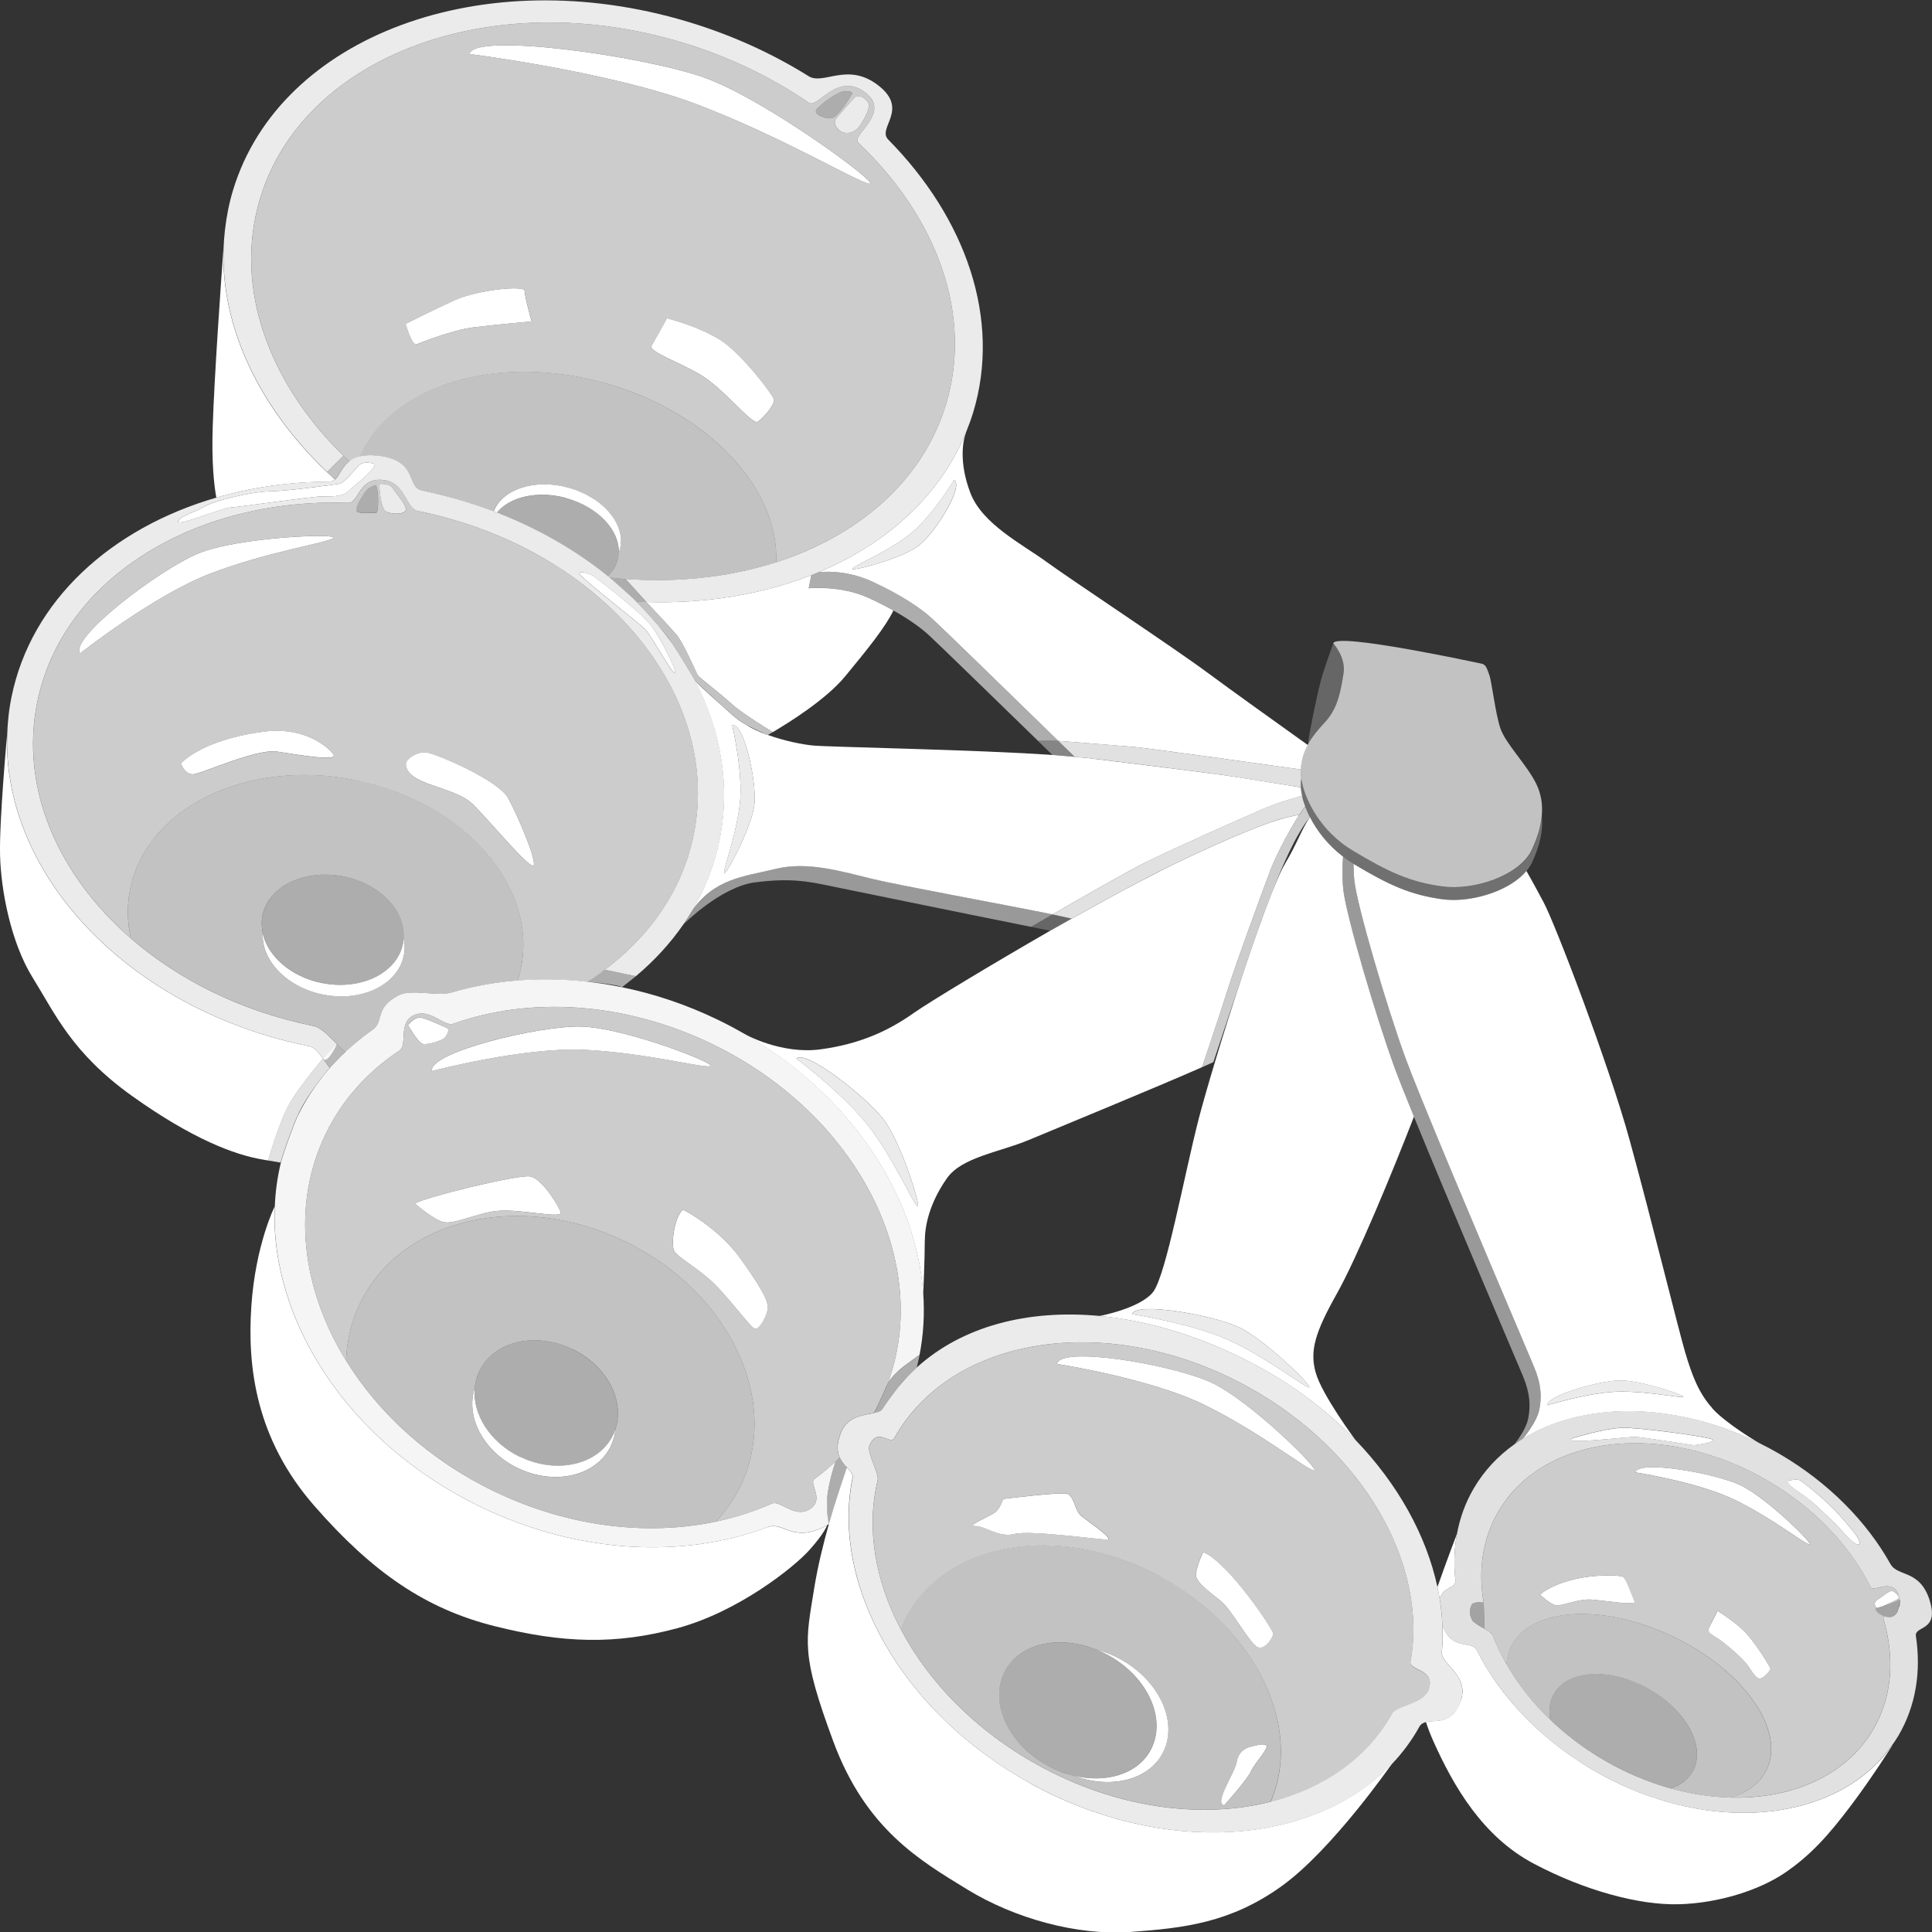 <svg viewBox="0 0 300 300" xmlns="http://www.w3.org/2000/svg"><rect x="0" y="0" width="300" height="300" fill="#333333" stroke="none"/><g fill="#fff"><path d="m 52.01 74.45 l -1.25 -1.16 c -10.43 -9.93 -16.43 -22.36 -16.07 -34.63 -.44 6.12 -1.41 19.88 -1.66 27.58 -.18 5.49 .19 8.98 .56 11.03 5.47 -1.59 11.38 -2.45 17.53 -2.48 .37 0 .65 -.13 .88 -.34 z"/><path d="m 105.09 98.61 c 1.07 1.26 3.09 6 3.29 6.29 s 3.8 3.08 5.36 4.51 c 1.56 1.42 6.25 4.27 6.26 4.27 2.52 -1.48 8.27 -5.07 11.22 -8.64 3.5 -4.24 6.26 -7.66 7.51 -10.24 -1.15 -.65 -2.42 -1.3 -3.84 -1.95 -4.36 -2.01 -9.32 -1.5 -9.32 -1.5 l .41 -2.03 .06 -.04 c -7.63 3.01 -16.41 4.49 -25.68 4.2 l .01 .01 s 3.66 3.86 4.72 5.12 z"/><path d="m 125.56 91.34 s 4.96 -.5 9.32 1.5 c 1.42 .65 2.69 1.31 3.84 1.95 2.38 1.34 4.22 2.65 5.5 3.82 1.31 1.2 10.15 9.8 17.61 17.06 l -.65 -.63 s .98 -.07 2.66 -.02 c .18 0 .34 .01 .48 .02 -7.78 -7.57 -18.15 -17.66 -19.57 -18.97 -1.9 -1.74 -4.98 -3.77 -9.34 -5.77 -4.36 -2.01 -8.32 -1.44 -8.32 -1.44 -.34 .14 -.7 .28 -1.05 .42 l -.06 .04 -.41 2.03 z" opacity=".6"/><path d="m 127.09 88.86 s 3.96 -.57 8.32 1.44 7.44 4.03 9.34 5.77 c 1.43 1.31 11.79 11.39 19.57 18.97 .92 .05 9.64 .77 11.95 .96 2.1 .18 22.13 2.98 25.73 3.49 .07 -1.48 .47 -2.7 1.08 -3.8 -4.95 -3.54 -12.11 -8.66 -15.42 -11.12 -5.32 -3.96 -21.23 -14.46 -25.08 -17.27 s -10.07 -5.92 -11.91 -10.78 -1.11 -8.23 -.68 -9.31 c .02 -.05 .02 -.08 .02 -.1 -4 9.81 -12.26 17.3 -22.91 21.75 z m 15.66 -4.2 c -2.55 2.06 -10.86 4.21 -10.39 3.63 s 4.77 -2.25 8.5 -5 7.3 -8.79 7.3 -8.79 c 1.55 1.04 -2.86 8.11 -5.41 10.16 z"/><path d="m 50.77 73.29 l 2.55 -2.52 .49 .47 c -12 -11.49 -17.63 -26.54 -13.42 -40.44 6.73 -22.22 36.03 -33.07 65.44 -24.23 7.35 2.21 14.01 5.44 19.77 9.39 1.39 .95 4.43 -4.95 8.81 -1.55 4.01 3.12 -2.31 6.62 -1.15 7.73 12.15 11.52 17.87 26.67 13.63 40.66 -3.57 11.77 -13.47 20.35 -26.37 24.5 -7.77 2.5 -16.64 3.37 -25.85 2.38 .02 .01 .04 .03 .05 .04 l -.03 -.03 2.44 .22 3.24 3.57 c 9.27 .29 18.05 -1.19 25.68 -4.2 .35 -.14 .7 -.27 1.05 -.42 10.65 -4.45 18.91 -11.94 22.91 -21.75 .41 -1 .78 -2.01 1.1 -3.05 4.39 -14.49 -1.12 -30.15 -13.18 -42.38 -1.8 -1.82 3.31 -4.64 -1.54 -8.41 -4.78 -3.72 -8.52 .01 -10.83 -1.44 -5.6 -3.5 -11.9 -6.39 -18.76 -8.45 -31.73 -9.54 -63.35 2.17 -70.61 26.14 -.61 2 -1 4.01 -1.24 6.04 -.01 .08 -.02 .17 -.03 .25 -.1 .94 -.18 1.88 -.21 2.83 -.36 12.28 5.65 24.7 16.07 34.63 z" opacity=".9"/><path d="m 93.81 59.45 c 16.13 4.47 27.2 16.39 26.71 27.85 12.9 -4.15 22.8 -12.73 26.37 -24.5 4.24 -13.99 -1.48 -29.14 -13.63 -40.66 -1.16 -1.1 5.16 -4.6 1.15 -7.73 -4.38 -3.41 -7.42 2.5 -8.81 1.55 -5.75 -3.95 -12.42 -7.18 -19.77 -9.39 -29.41 -8.84 -58.7 2.01 -65.43 24.23 -4.21 13.9 1.42 28.95 13.42 40.44 l .3 .29 c .04 .04 .09 .08 .13 .12 .42 -.32 .94 -.59 1.62 -.76 4.83 -10.99 21.14 -16.09 37.96 -11.43 z m 26.37 2.58 c .21 .77 -1.68 2.92 -2.52 3.47 s -5.15 -5.02 -8.71 -7.18 -8.33 -3.67 -7.77 -4.64 2.38 -4.25 2.38 -4.25 4.78 1.18 8.18 3.31 8.23 8.54 8.44 9.3 z m 14.73 -45.88 c .2 .42 -.39 1.93 -1.35 3.31 -.95 1.38 -2.34 1.34 -3.04 .92 -.7 -.43 -1.06 -1.26 -.82 -1.74 s 3.08 -3.58 3.08 -3.58 c 1.1 -.45 1.93 .68 2.13 1.1 z m -8.14 .89 c .48 -.72 3.09 -2.67 4.07 -2.81 s 1.7 -.03 1.39 .48 c 0 0 -1.99 3.41 -3.04 3.63 s -2.9 -.59 -2.42 -1.3 z m -17.5 -5.03 c 9.55 3.35 28.02 17.02 25.71 16.53 s -13.42 -7.24 -26.67 -12.3 -35.38 -7.85 -35.38 -7.85 c .56 -3.41 26.8 .26 36.34 3.62 z m -27.79 33.16 c 0 .9 1.08 4.74 1.08 4.74 s -5.6 .5 -8.95 .91 -8.1 2.34 -8.89 2.63 -1.72 -3.14 -1.72 -3.14 4.06 -2.08 7.65 -3.7 c 3.6 -1.63 10.83 -2.34 10.83 -1.43 z" opacity=".75"/><path d="m 120.52 87.3 c .5 -11.45 -10.58 -23.38 -26.71 -27.85 -16.82 -4.66 -33.13 .44 -37.96 11.43 .71 -.17 1.58 -.23 2.69 -.12 6.5 .66 4.47 4.93 6.99 5.44 3.87 .78 7.59 1.86 11.11 3.2 1.37 -3.47 6.42 -5.11 11.63 -3.66 5.46 1.51 9.02 5.83 7.95 9.63 -.04 .15 -.1 .28 -.16 .43 -.01 .4 -.06 .81 -.17 1.2 -.27 .95 -.81 1.77 -1.54 2.45 .1 .08 .21 .16 .31 .24 9.22 .99 18.08 .12 25.85 -2.38 z" opacity=".7"/><path d="m 62.99 50.31 s .94 3.43 1.72 3.14 5.54 -2.22 8.89 -2.63 8.95 -.91 8.95 -.91 -1.08 -3.84 -1.08 -4.74 -7.23 -.19 -10.83 1.43 c -3.6 1.63 -7.65 3.7 -7.65 3.7 z"/><path d="m 111.74 52.73 c -3.4 -2.13 -8.18 -3.31 -8.18 -3.31 s -1.82 3.28 -2.38 4.25 4.22 2.48 7.77 4.64 c 3.56 2.17 7.87 7.74 8.71 7.18 .84 -.55 2.73 -2.71 2.52 -3.47 s -5.04 -7.17 -8.44 -9.3 z"/><path d="m 87.95 77.36 c 4.89 1.36 8.24 4.96 8.13 8.43 .05 -.14 .12 -.28 .16 -.43 1.06 -3.81 -2.5 -8.12 -7.95 -9.63 -5.21 -1.45 -10.26 .19 -11.63 3.66 .17 .06 .34 .14 .5 .2 2.03 -2.47 6.36 -3.47 10.8 -2.24 z"/><path d="m 95.9 86.99 c .11 -.4 .16 -.8 .17 -1.2 .12 -3.47 -3.24 -7.08 -8.13 -8.43 -4.44 -1.23 -8.76 -.23 -10.8 2.24 6.46 2.5 12.26 5.86 17.21 9.85 .73 -.68 1.27 -1.5 1.54 -2.45 z" opacity=".6"/><path d="m 130.52 20.38 c .7 .43 2.09 .47 3.04 -.92 .95 -1.38 1.55 -2.89 1.35 -3.31 s -1.03 -1.55 -2.13 -1.1 c 0 0 -2.84 3.11 -3.08 3.58 -.24 .48 .12 1.31 .82 1.74 z" opacity=".9"/><path d="m 129.19 18.34 c 1.05 -.22 3.04 -3.63 3.04 -3.63 .31 -.51 -.4 -.61 -1.39 -.48 s -3.59 2.09 -4.07 2.81 1.37 1.52 2.42 1.3 z" opacity=".6"/><path d="m 117.29 137.01 c 5.4 -.7 8.18 -.14 11.22 .48 2.11 .43 19.62 4.03 31.58 6.43 0 0 1.36 -.79 3.35 -1.94 -7.3 -1.5 -23.88 -4.52 -27.83 -5.48 -4.86 -1.18 -10.18 -2.8 -15.11 -1.6 s -9.41 1.44 -13 6.49 c -.01 .01 -.02 .02 -.02 .03 -.42 .71 -.87 1.41 -1.35 2.1 v .01 s 5.77 -5.83 11.16 -6.53 z" opacity=".5"/><path d="m 120.49 134.91 c 4.93 -1.2 10.25 .42 15.11 1.6 3.95 .96 20.53 3.98 27.83 5.48 4.37 -2.52 11.78 -6.76 14.6 -8.16 4.1 -2.04 13.59 -6.24 17.68 -8.03 2.42 -1.06 4.87 -1.8 6.48 -2.22 -.1 -.47 -.17 -.91 -.2 -1.32 -.01 0 -.01 0 -.02 0 -.18 -.03 -8.44 -1.38 -11.53 -1.83 -.01 0 -.03 0 -.05 -.01 -.11 -.02 -.22 -.03 -.33 -.05 -3.92 -.55 -19.99 -2.53 -21.16 -2.66 -.04 -.01 -.1 -.01 -.15 -.02 -.04 0 -.08 -.01 -.13 -.01 -.44 -.04 -1.09 -.1 -1.78 -.16 l -3.41 -.29 c -.01 0 -.01 0 -.02 0 -11.75 -.82 -34.71 -1.23 -37.12 -1.46 -1.73 -.16 -4.55 -.74 -7.07 -1.65 l -.01 .01 s -.09 -.04 -.23 -.09 c -1.14 -.42 -2.21 -.9 -3.07 -1.46 -1.64 -.88 -2.83 -2.16 -3.87 -3.06 -.01 -.01 -.03 -.02 -.04 -.03 -.1 -.09 -.22 -.19 -.35 -.31 -1.98 -1.75 -3.68 -3.4 -3.68 -3.4 l .01 .05 c 3.97 7.71 5.46 16.18 3.74 24.6 -.8 3.95 -2.27 7.63 -4.28 11.01 .01 -.01 .02 -.02 .02 -.03 3.59 -5.05 8.07 -5.29 13 -6.49 z m -6.81 -22.35 c 1.84 -.33 3.8 8.65 3.48 12.22 s -4.63 11.55 -4.71 10.74 1.75 -5.4 2.4 -10.41 -1.17 -12.54 -1.17 -12.54 z"/><path d="m 45.09 171.13 c 1.66 -2.76 5.06 -6.75 5.07 -6.75 -.69 -.96 -1.34 -1.76 -2.18 -1.93 -27.75 -5.6 -47.41 -26.36 -46.89 -48.08 l -.01 -.01 s -1.21 13.09 -1.07 18.48 c .14 5.38 1.66 13.52 5.09 19.01 3.43 5.5 6.04 11.65 15.43 18.35 s 15.93 9.12 20.19 9.84 c .7 .12 1.57 .28 2.53 .45 l -1.61 -.28 s 1.78 -6.31 3.45 -9.07 z"/><path d="m 47.98 162.45 c .84 .17 1.49 .97 2.18 1.93 s 2.16 -2.25 2.16 -2.25 l .01 .01 c -1.25 -1.26 -2.5 -2.6 -3.71 -2.84 -11.16 -2.25 -20.89 -7.15 -28.32 -13.61 -11.31 -9.84 -17.23 -23.32 -14.52 -36.65 3.91 -19.22 24.47 -31.78 48.3 -30.96 1.61 .06 1.57 -3.71 5.04 -3.58 3.94 .15 3.78 4.45 5.77 4.85 28.15 5.68 47.32 28.18 42.83 50.26 -1.77 8.69 -6.95 16 -14.29 21.34 l .53 -.37 4.78 1 c 2.85 -2.39 5.34 -5.09 7.38 -8.05 .47 -.69 .92 -1.38 1.35 -2.1 2.01 -3.38 3.47 -7.06 4.28 -11.01 1.71 -8.42 .22 -16.89 -3.74 -24.6 -.05 -.1 -.1 -.19 -.15 -.28 -.48 -.82 -2.16 -3.66 -3.52 -5.68 -.65 -.89 -1.33 -1.77 -2.04 -2.63 -1.16 -1.36 -2.4 -2.69 -3.04 -3.36 -.15 -.15 -.3 -.31 -.45 -.46 -.08 -.08 -.15 -.16 -.23 -.24 -.96 -.92 -3.57 -3.21 -3.86 -3.46 -.02 -.01 -.04 -.03 -.05 -.04 -.1 -.08 -.21 -.16 -.31 -.24 -4.95 -3.99 -10.76 -7.35 -17.21 -9.85 -.17 -.07 -.33 -.14 -.5 -.2 -3.53 -1.33 -7.24 -2.41 -11.11 -3.2 -2.52 -.51 -.49 -4.78 -6.99 -5.44 -1.12 -.11 -1.99 -.05 -2.69 .12 -.68 .16 -1.2 .43 -1.62 .76 -.02 .02 -.05 .04 -.07 .06 -.05 .04 -.14 .13 -.29 .26 -.04 .04 -.08 .08 -.12 .12 -.05 .04 -.09 .1 -.13 .15 -.09 .1 -.17 .21 -.25 .31 0 0 -.01 .01 -.01 .01 -.26 .36 -.47 .72 -.67 1.04 -.01 .01 -.02 .03 -.02 .04 v .01 c -.2 .32 -.4 .6 -.63 .8 0 0 -.02 .02 -.02 .02 -.24 .2 -.52 .34 -.88 .34 -6.15 .03 -12.06 .9 -17.53 2.48 -16.36 4.75 -28.78 15.98 -31.83 30.96 -.42 2.05 -.63 4.1 -.68 6.15 -.52 21.71 19.14 42.47 46.89 48.08 z m 53.24 -65.17 c 1.6 2.22 3.73 6.5 3.59 7.19 s -3.63 -5.63 -4.56 -6.67 -10.77 -8.5 -10.27 -8.85 2.06 .42 2.06 .42 7.57 5.69 9.17 7.91 z m -73.55 -16.34 c .52 -.97 2.07 -1.14 3.85 -2.18 s 7.52 -2.41 10.45 -2.47 10 -1.05 10.72 -1.17 c .73 -.12 2.25 -2.02 3.01 -2.84 s 2.48 -.25 2.48 -.25 c .13 .94 -3.49 3.6 -4.18 4.32 s -2.92 .81 -3.88 .73 -12.93 1.64 -14.35 1.73 -8.63 3.1 -8.11 2.13 z" opacity=".9"/><path d="m 93.44 150.95 c 7.34 -5.34 12.52 -12.65 14.29 -21.34 4.49 -22.08 -14.68 -44.58 -42.83 -50.26 -1.99 -.4 -1.82 -4.7 -5.77 -4.85 -3.46 -.13 -3.42 3.63 -5.04 3.58 -23.83 -.82 -44.39 11.74 -48.3 30.96 -2.71 13.33 3.21 26.8 14.52 36.65 -.55 -2.51 -.62 -5.09 -.09 -7.66 2.59 -12.71 18.27 -20.27 35.02 -16.88 16.76 3.38 28.24 16.42 25.66 29.13 -.14 .68 -.32 1.34 -.53 1.99 3.53 -.28 7.17 -.22 10.86 .2 .21 -.14 .42 -.27 .63 -.41 l 1.59 -1.1 z m -34.47 -75.8 s 1.55 -.12 2.06 .71 c .5 .83 2.28 2.71 1.96 3.41 s -2.37 .6 -3.08 .14 c -.72 -.46 -1.09 -3.61 -.93 -4.26 z m -2.5 1.49 c .84 -1.24 1.84 -1.32 1.84 -1.32 .56 .62 .48 4.27 .12 4.29 s -2.42 .18 -2.93 -.14 c -.52 -.33 .14 -1.58 .98 -2.82 z m -44.04 24.83 c -1.71 -2.37 12.13 -12.91 18.32 -15.51 s 22.31 -3.22 20.99 -2.39 c -1.32 .82 -10.16 2.1 -18.99 5.46 s -20.32 12.44 -20.32 12.44 z m 30.59 15.24 c -3.08 -.47 -11.55 3.35 -12.92 3.52 s -2 -1.68 -2 -1.68 c 2.09 -2.08 6.34 -4.05 12.76 -4.92 6.41 -.87 10.16 2.38 10.93 3.54 s -5.69 .02 -8.77 -.46 z m 30.29 8.08 c -2.8 -2.68 -10.29 -2.86 -10.28 -6.19 0 -.69 1.73 -1.95 3.2 -1.75 s 11.17 4.28 12.68 7.1 c 1.52 2.82 4.14 8.85 4 10.32 -.13 1.47 -6.81 -6.8 -9.61 -9.48 z" opacity=".75"/><path d="m 55.24 121.14 c -16.76 -3.38 -32.43 4.18 -35.02 16.88 -.52 2.57 -.46 5.15 .09 7.66 7.42 6.46 17.16 11.36 28.32 13.61 1.21 .25 2.46 1.58 3.71 2.84 l 1.26 1.21 c .01 .01 .02 .01 .03 .02 1.33 -1.25 2.74 -2.41 4.26 -3.46 1.82 -1.26 .19 -3.33 4.02 -5.34 2 -1.05 5.99 .22 8.22 -.44 3.26 -.96 6.7 -1.58 10.24 -1.87 .21 -.65 .4 -1.31 .53 -1.99 2.59 -12.71 -8.9 -25.75 -25.66 -29.13 z m -5.11 33.28 c -5.6 -1.13 -9.56 -5.26 -9.33 -9.51 -.2 -.9 -.22 -1.82 -.04 -2.74 .93 -4.57 6.56 -7.28 12.58 -6.07 5.6 1.13 9.56 5.26 9.33 9.51 .2 .9 .22 1.82 .04 2.74 -.93 4.57 -6.56 7.28 -12.58 6.07 z" opacity=".7"/><path d="m 62.68 145.61 c -.02 .32 -.05 .64 -.12 .96 -.93 4.57 -6.56 7.28 -12.58 6.07 -4.81 -.97 -8.4 -4.16 -9.18 -7.72 -.22 4.25 3.74 8.38 9.33 9.51 6.02 1.22 11.65 -1.5 12.58 -6.07 .19 -.92 .16 -1.84 -.04 -2.74 z"/><path d="m 49.98 152.64 c 6.02 1.22 11.65 -1.5 12.58 -6.07 .07 -.32 .1 -.64 .12 -.96 .22 -4.25 -3.74 -8.38 -9.33 -9.51 -6.02 -1.22 -11.65 1.5 -12.58 6.07 -.19 .92 -.16 1.84 .04 2.74 .78 3.57 4.37 6.75 9.18 7.72 z" opacity=".6"/><path d="m 40.85 113.62 c -6.41 .87 -10.66 2.84 -12.76 4.92 0 0 .63 1.85 2 1.68 s 9.84 -4 12.92 -3.52 c 3.08 .47 9.54 1.61 8.77 .46 s -4.52 -4.41 -10.93 -3.54 z"/><path d="m 66.22 116.84 c -1.47 -.2 -3.2 1.06 -3.2 1.75 -.01 3.33 7.48 3.51 10.28 6.19 s 9.48 10.95 9.61 9.48 -2.49 -7.5 -4 -10.32 c -1.52 -2.82 -11.22 -6.91 -12.68 -7.1 z"/><path d="m 89.99 88.95 c -.5 .35 9.34 7.8 10.27 8.85 .93 1.04 4.42 7.35 4.56 6.67 .14 -.69 -2 -4.96 -3.59 -7.19 -1.6 -2.22 -9.17 -7.91 -9.17 -7.91 s -1.56 -.77 -2.06 -.42 z"/><path d="m 35.78 78.81 c 1.42 -.09 13.4 -1.82 14.35 -1.73 s 3.19 0 3.88 -.73 c .69 -.72 4.31 -3.38 4.18 -4.32 0 0 -1.72 -.56 -2.48 .25 -.76 .82 -2.28 2.72 -3.01 2.84 s -7.79 1.12 -10.72 1.17 -8.67 1.43 -10.45 2.47 -3.33 1.21 -3.85 2.18 6.69 -2.04 8.11 -2.13 z"/><path d="m 59.9 79.4 c .72 .46 2.76 .56 3.08 -.14 s -1.45 -2.57 -1.96 -3.41 c -.5 -.83 -2.06 -.71 -2.06 -.71 -.16 .65 .22 3.8 .93 4.26 z" opacity=".9"/><path d="m 55.49 79.45 c .52 .33 2.57 .16 2.93 .14 s .45 -3.67 -.12 -4.29 c 0 0 -1 .08 -1.84 1.32 s -1.5 2.49 -.98 2.82 z" opacity=".6"/><path d="m 143.61 192.6 c .01 -2.97 1.16 -6.44 3.46 -9.68 s 8.11 -4 12.67 -5.9 c 4.14 -1.73 20.11 -8.3 26.92 -11.31 0 0 2.91 -8.62 3.98 -12.07 1.08 -3.46 5.62 -15.9 6.7 -18.7 .94 -2.44 3.18 -6.54 4.42 -8.44 -.74 .15 -1.53 .33 -2.37 .54 -.7 .2 -1.4 .42 -2.1 .65 -4.16 1.44 -10.85 4.45 -16.36 7.17 -1.31 .67 -2.63 1.35 -3.96 2.03 -3.69 1.94 -7.78 4.2 -10.57 5.76 l -3.34 1.88 c -8.88 5.11 -18.74 11.05 -21.21 12.79 -3.83 2.71 -8.27 4.79 -14.43 5.62 s -11.84 -2.39 -11.84 -2.39 l -.01 .01 c 16.45 9.45 26.7 24.97 27.78 40.26 l .01 .01 s .24 -5.25 .24 -8.21 z m -1.17 -5.28 c -.78 -.73 -3.17 -6.36 -6.94 -11.63 s -11.83 -11.3 -11.83 -11.3 c 1.29 -1.54 10.72 5.79 13.53 9.44 s 6.02 14.21 5.24 13.49 z"/><path d="m 119.2 237.12 c -12.98 4.91 -29.36 4.21 -44.58 -3.14 -20.45 -9.88 -32.7 -28.82 -31.97 -46.62 h -.01 s -2.97 5.96 -3.61 15.44 c -.65 9.48 .71 20.66 9.79 31.04 s 17.31 15.99 27.99 18.67 18.82 2.88 28.32 .33 18.17 -9.48 20.56 -12.16 c 2.39 -2.67 2.74 -3.84 2.74 -3.84 -5.34 2.93 -6.74 -.65 -9.23 .3 z"/><path d="m 128.43 232.73 c .16 -2.31 1.26 -5.72 1.33 -5.79 .07 -.06 .63 -.6 .63 -.6 s .51 1.12 1.12 1.52 c -.39 -.42 -.83 -.9 -1.13 -1.53 -1.22 1.2 -2.52 2.32 -3.92 3.34 -.91 .66 1.68 3.22 -.75 4.69 -2.38 1.44 -4.56 -1.47 -5.86 -.88 -2.72 1.22 -5.63 2.14 -8.67 2.79 -10.64 2.25 -22.91 .87 -34.47 -4.71 -10.04 -4.85 -17.92 -12.1 -22.97 -20.29 -6.91 -11.19 -8.54 -24.15 -3.15 -35.23 2.6 -5.34 6.55 -9.67 11.42 -12.9 1.34 -.89 -.26 -4.35 2.26 -5.5 2.54 -1.16 4.69 1.84 6.11 1.33 11.79 -4.22 26.48 -3.48 40.16 3.13 22.75 10.99 34.42 34.22 27.19 53.01 .03 -.07 .07 -.15 .1 -.22 .55 -1.2 2.49 -2.72 2.49 -2.72 l 2.47 -1.8 c .62 -3.14 .79 -6.35 .57 -9.58 -1.08 -15.28 -11.33 -30.8 -27.78 -40.26 -1.34 -.77 -2.71 -1.51 -4.13 -2.19 -4.9 -2.37 -9.91 -4.03 -14.9 -5.05 -1.78 -.37 -3.56 -.65 -5.33 -.85 -3.69 -.42 -7.33 -.48 -10.86 -.2 -3.55 .28 -6.98 .91 -10.24 1.87 -2.23 .66 -6.22 -.61 -8.22 .44 -3.84 2.02 -2.2 4.08 -4.02 5.34 -1.51 1.05 -2.93 2.21 -4.26 3.46 -.23 .21 -.46 .43 -.68 .65 -.35 .36 -.73 .76 -1.05 1.09 -.22 .24 -.45 .47 -.67 .72 -.02 .03 -.05 .05 -.07 .08 -.01 .01 -.02 .03 -.03 .04 -.44 .5 -.86 1.02 -1.26 1.55 -.08 .1 -.15 .19 -.23 .3 -1.34 1.77 -2.52 3.67 -3.51 5.72 -1.27 3.04 -2.19 5.94 -2.45 6.79 -.02 .09 -.04 .17 -.06 .26 -.54 2.24 -.85 4.51 -.94 6.81 -.73 17.81 11.52 36.75 31.97 46.62 15.22 7.35 31.6 8.05 44.58 3.14 2.49 -.94 3.89 2.63 9.23 -.3 .09 -.05 .17 -.12 .26 -.18 -.07 -.31 -.4 -1.85 -.26 -3.92 z" opacity=".95"/><path d="m 137.73 215.11 c 7.23 -18.79 -4.45 -42.02 -27.19 -53.01 -13.68 -6.61 -28.37 -7.34 -40.16 -3.13 -1.43 .51 -3.57 -2.5 -6.11 -1.33 -2.52 1.15 -.92 4.61 -2.26 5.5 -4.86 3.23 -8.82 7.56 -11.42 12.9 -5.39 11.07 -3.76 24.04 3.15 35.23 .1 -3.08 .81 -6.11 2.19 -8.95 6.41 -13.15 24.81 -17.43 41.11 -9.56 s 24.32 24.92 17.91 38.07 c -.99 2.03 -2.26 3.84 -3.77 5.44 3.04 -.64 5.95 -1.56 8.67 -2.79 1.3 -.59 3.48 2.32 5.86 .88 2.43 -1.47 -.16 -4.03 .75 -4.69 1.4 -1.01 2.7 -2.13 3.92 -3.34 -.41 -.9 -.53 -2.11 .2 -3.93 .99 -2.46 3.55 -2.68 5.12 -2.99 .2 -.35 .39 -.72 .57 -1.09 .48 -1 1.06 -2.35 1.45 -3.22 z m -74.4 -55.94 s 1 -1.2 1.8 -1.19 3.78 1.41 4.28 1.64 c .51 .23 -.09 1.41 -.6 1.7 -.51 .3 -2.4 .96 -3.17 .76 -.76 -.2 -2.32 -2.92 -2.32 -2.92 z m 14.19 28.83 c -3.35 .24 -7.05 2.28 -8.8 1.73 -1.76 -.55 -4.27 -2.84 -4.27 -2.84 1.17 -.88 16.07 -4.59 17.91 -4.21 1.85 .37 4.46 4.64 4.72 5.61 s -6.21 -.52 -9.56 -.29 z m 13.17 -25 c -9.44 -.44 -23.62 3.3 -23.62 3.3 -.62 -2.85 16.3 -7 23.02 -6.91 s 21.74 5.94 20.2 6.17 -10.15 -2.12 -19.6 -2.56 z m 19.39 35.59 c -2.65 -2.27 -4.73 -3.33 -5.36 -4.28 s .01 -5.47 1.32 -6.49 c 0 0 5.42 2.64 9.05 7.76 3.63 5.11 4.31 6.71 4.08 7.85 s -1.26 3.03 -1.96 2.89 -4.48 -5.47 -7.13 -7.73 z" opacity=".75"/><path d="m 97.04 192.76 c -16.3 -7.87 -34.7 -3.59 -41.11 9.56 -1.39 2.85 -2.09 5.88 -2.19 8.95 5.06 8.19 12.93 15.43 22.97 20.29 11.55 5.58 23.83 6.96 34.47 4.71 1.51 -1.59 2.78 -3.41 3.77 -5.44 6.41 -13.15 -1.61 -30.2 -17.91 -38.07 z m -2.22 31.85 c -2.25 4.62 -8.71 6.12 -14.43 3.36 -5.32 -2.57 -8.13 -7.93 -6.68 -12.38 .08 -.94 .32 -1.86 .75 -2.73 2.25 -4.62 8.71 -6.12 14.43 -3.36 5.32 2.57 8.13 7.93 6.68 12.38 -.08 .94 -.32 1.86 -.75 2.73 z" opacity=".7"/><path d="m 80.74 226.22 c -4.64 -2.24 -7.37 -6.61 -7.03 -10.64 -1.45 4.45 1.36 9.81 6.68 12.38 5.72 2.76 12.18 1.26 14.43 -3.36 .42 -.87 .67 -1.79 .75 -2.73 -.11 .33 -.23 .66 -.39 .98 -2.25 4.62 -8.71 6.12 -14.43 3.36 z"/><path d="m 88.89 209.5 c -5.72 -2.76 -12.18 -1.26 -14.43 3.36 -.42 .87 -.67 1.79 -.75 2.73 -.34 4.03 2.39 8.4 7.03 10.64 5.72 2.76 12.18 1.26 14.43 -3.36 .16 -.32 .28 -.65 .39 -.98 1.45 -4.45 -1.36 -9.81 -6.68 -12.38 z" opacity=".6"/><path d="m 82.36 182.68 c -1.85 -.37 -16.75 3.33 -17.91 4.21 0 0 2.52 2.29 4.27 2.84 1.76 .55 5.46 -1.5 8.8 -1.73 3.35 -.24 9.82 1.25 9.56 .29 -.26 -.97 -2.87 -5.23 -4.72 -5.61 z"/><path d="m 119.18 203.44 c .23 -1.14 -.45 -2.74 -4.08 -7.85 s -9.05 -7.76 -9.05 -7.76 c -1.31 1.01 -1.95 5.54 -1.32 6.49 s 2.71 2.01 5.36 4.28 6.43 7.59 7.13 7.73 1.73 -1.75 1.96 -2.89 z"/><path d="m 65.65 162.09 c .76 .2 2.65 -.46 3.17 -.76 .51 -.3 1.1 -1.48 .6 -1.7 -.51 -.23 -3.48 -1.63 -4.28 -1.64 s -1.8 1.19 -1.8 1.19 1.56 2.71 2.32 2.92 z"/><path d="m 110.29 165.57 c 1.54 -.23 -13.48 -6.09 -20.2 -6.17 -6.72 -.09 -23.64 4.06 -23.02 6.91 0 0 14.18 -3.74 23.62 -3.3 s 18.06 2.79 19.6 2.56 z"/><path d="m 123.67 164.4 s 8.06 6.03 11.83 11.3 6.16 10.9 6.94 11.63 -2.43 -9.84 -5.24 -13.49 -12.25 -10.98 -13.53 -9.44 z" opacity=".9"/><path d="m 239.02 218.87 c .4 -1.98 .31 -3.97 -.82 -6.66 -.95 -2.24 -12.15 -28.5 -17.52 -41.74 -1.06 -2.61 -1.9 -4.72 -2.38 -6.04 -2.92 -7.96 -7.53 -23.64 -7.99 -27.67 -.08 -.7 -.14 -1.61 -.14 -2.64 -.04 -.02 -.07 -.04 -.11 -.06 -.54 -.32 -1.04 -.67 -1.52 -1.04 -.17 2.04 -.1 3.93 .04 5.18 .46 4.03 5.07 19.71 7.99 27.67 .57 1.55 1.63 4.22 2.98 7.52 5.56 13.62 16.01 38.09 16.92 40.26 1.13 2.69 1.22 4.67 .82 6.66 -.28 1.39 -1.43 3.05 -2.09 3.93 .41 -.29 .82 -.56 1.25 -.83 v -.01 s 2.17 -2.55 2.57 -4.53 z" opacity=".5"/><path d="m 265.92 218.7 c -2.18 -2.41 -3.19 -5.17 -4.25 -8.72 -1.05 -3.56 -5.37 -21.14 -8.61 -32.91 -3.23 -11.77 -11.6 -33.71 -13.4 -37.02 -.76 -1.41 -1.63 -3.05 -2.64 -4.81 -.46 .56 -1.02 1.07 -1.67 1.54 -3.03 2.2 -7.79 3.35 -11.42 2.85 -4.93 -.68 -8.24 -2.18 -13.76 -5.49 .01 1.02 .06 1.94 .14 2.64 .46 4.03 5.07 19.71 7.99 27.67 .48 1.31 1.32 3.43 2.38 6.04 5.37 13.24 16.58 39.49 17.52 41.74 1.13 2.69 1.22 4.67 .82 6.66 -.4 1.98 -2.57 4.53 -2.57 4.53 v .01 c 7.47 -4.63 17.92 -5.58 28.47 -2.55 2.76 .79 5.52 1.86 8.24 3.21 h .01 s -5.08 -2.97 -7.26 -5.37 z m -4.59 -1.78 c -.74 .14 -4.99 -.82 -9.59 -.83 s -11.42 2.11 -11.42 2.11 c -.36 -1.38 7.78 -3.75 11.05 -3.85 s 10.7 2.43 9.96 2.57 z"/><path d="m 256.34 278.99 c -.99 -.34 -1.99 -.73 -2.97 -1.14 -2.02 -.85 -4.03 -1.84 -6 -2.99 -1.19 -.69 -2.32 -1.44 -3.42 -2.2 -2.63 -1.83 -5.01 -3.84 -7.11 -6 -3.15 -3.23 -5.69 -6.76 -7.52 -10.41 -.82 -1.63 -3.94 .2 -5.34 -3.94 .06 1.44 .04 2.87 -.09 4.28 -.16 1.79 4.26 3.6 2.97 7.37 -1.35 3.95 -3.87 3.05 -5.44 3.43 .31 .96 .69 1.95 1.15 2.98 3.17 7.08 7.68 14.82 15.56 19 s 16.39 6.49 22.58 6.32 c 6.18 -.17 12.51 -2.19 16.5 -4.92 s 6.74 -5.83 10.14 -10.32 c 3.4 -4.5 6.49 -9.43 6.49 -9.43 h -.03 c -7.18 10.18 -22.44 13.16 -37.45 7.97 z"/><path d="m 223.2 246.41 c .14 .63 .25 1.27 .36 1.9 .52 -2.05 2.58 -1.54 2.43 -2.93 -.27 -2.44 -.19 -4.85 .24 -7.17 v -.02 s -1.56 4.06 -3.02 8.22 z"/><path d="m 291.47 249.68 c -.3 -.06 -.69 -.82 .09 -1.3 1.22 -.76 1.98 -1.73 2.65 -1.13 s .93 .85 .24 1.19 c -.45 .23 -1.46 .71 -2.18 1 .85 -.26 2.11 -.68 2.51 -.97 .12 -.09 .19 -.08 .23 0 -.02 -.19 -.06 -.39 -.12 -.62 -.83 -2.97 -3.97 -.56 -4.37 -1.36 -3.15 -6.33 -8.66 -12.26 -15.99 -16.54 -16.06 -9.37 -34.78 -7.27 -41.82 4.7 -2.51 4.26 -3.2 9.2 -2.32 14.21 l .14 4.07 c .61 .35 1.15 .7 1.28 1.04 .57 1.5 1.29 2.98 2.12 4.44 .07 -.94 .28 -1.84 .69 -2.69 2.97 -6.13 14.27 -6.83 25.23 -1.56 s 17.44 14.52 14.46 20.65 c -1 2.07 -2.97 3.5 -5.53 4.31 9.48 .23 17.86 -3.39 22.06 -10.54 3.01 -5.11 3.4 -11.2 1.6 -17.23 -.05 -.16 .04 -.26 .21 -.36 -.19 -.06 -.39 -.13 -.62 -.27 -.72 -.41 -1.01 -.98 -.56 -1.06 z m -44.27 -1.29 c -2.07 -.17 -4.63 .99 -5.53 .9 s -2.53 -1.65 -2.53 -1.65 c .93 -1 3.73 -2.19 6.57 -2.67 s 5.77 -.38 6.28 -.13 c .51 .24 1.47 3.17 1.82 3.84 s -4.55 -.12 -6.62 -.29 z m 6.75 -19.76 c .39 -1.94 12.01 .05 16.16 1.92 4.14 1.87 11.87 9.55 10.85 9.28 s -5.72 -4.05 -11.46 -6.87 -15.55 -4.32 -15.55 -4.32 z m 19.37 32 c -.58 .09 -1.16 -.86 -1.91 -2 -.75 -1.13 -3.75 -3.7 -4.82 -4.31 -1.07 -.62 -1.49 -.95 -1.24 -1.53 .26 -.58 1 -1.83 1.32 -2.68 0 0 2.37 1.46 4.02 3.02 s 4.13 5.63 4.21 5.93 -1 1.48 -1.59 1.57 z" opacity=".75"/><path d="m 274.3 274.81 c 2.97 -6.13 -3.5 -15.38 -14.46 -20.65 s -22.26 -4.58 -25.23 1.56 c -.41 .84 -.62 1.75 -.69 2.69 1.74 3.06 4.03 5.99 6.82 8.66 -.29 -1.44 -.14 -2.82 .53 -4.01 2.12 -3.79 8.68 -4.17 14.63 -.86 5.96 3.31 9.07 9.07 6.94 12.86 -.71 1.27 -1.92 2.15 -3.44 2.64 3.17 .88 6.33 1.36 9.37 1.43 2.56 -.81 4.53 -2.25 5.53 -4.31 z" opacity=".7"/><path d="m 299.64 248.5 c -1.54 -4.84 -4.95 -3.61 -6.09 -5.64 -3.67 -6.56 -9.59 -12.64 -17.27 -17.12 -1.03 -.6 -2.07 -1.16 -3.12 -1.67 -2.72 -1.35 -5.48 -2.41 -8.24 -3.21 -10.55 -3.04 -20.99 -2.08 -28.47 2.55 -.43 .26 -.84 .54 -1.25 .83 -2.56 1.81 -4.72 4.09 -6.33 6.83 -1.32 2.24 -2.18 4.64 -2.64 7.14 -.43 2.33 -.51 4.73 -.24 7.17 .15 1.4 -1.92 .89 -2.43 2.93 .22 1.34 .36 2.67 .41 4 1.4 4.15 4.53 2.32 5.34 3.94 1.84 3.65 4.38 7.18 7.52 10.41 2.1 2.16 4.48 4.18 7.11 6 1.1 .77 2.24 1.51 3.42 2.2 1.97 1.15 3.98 2.14 6 2.99 .99 .42 1.98 .8 2.97 1.14 15.02 5.19 30.27 2.21 37.45 -7.97 .34 -.48 .69 -.97 .99 -1.48 2.74 -4.66 3.56 -10.02 2.73 -15.49 -.25 -1.66 3.68 -.67 2.13 -5.55 z m -22.03 -18.56 s 1.3 -.31 1.83 -.11 4.59 3.6 6.02 5.25 3.49 3.82 3.3 4.57 -1.95 -1.01 -2.69 -1.9 c -.74 -.9 -3.92 -3.86 -4.89 -4.72 -.97 -.85 -3.74 -2.38 -3.55 -3.09 z m -11.65 -6.39 c .4 .41 -2.66 .89 -3.04 .84 s -7.69 -1.2 -8.89 -1.27 -12.15 1.34 -9.75 .16 c 0 0 4.87 -1.5 7.6 -1.58 2.74 -.08 13.68 1.43 14.07 1.84 z m 28.89 26.04 c -.1 .34 -.2 .64 -.24 .72 -.12 .23 -.49 .69 -.92 .76 -.3 .04 -.63 .05 -1.03 -.07 -.17 .1 -.26 .2 -.21 .36 1.8 6.03 1.41 12.11 -1.6 17.23 -4.21 7.15 -12.58 10.77 -22.06 10.54 -3.04 -.08 -6.2 -.55 -9.37 -1.43 -3.49 -.97 -7 -2.43 -10.39 -4.41 -3.1 -1.81 -5.87 -3.92 -8.28 -6.22 -2.79 -2.67 -5.08 -5.6 -6.82 -8.66 -.83 -1.46 -1.54 -2.94 -2.12 -4.44 -.13 -.34 -.67 -.69 -1.28 -1.04 s -.26 -.14 -.59 -.34 c -.37 -.21 -.72 -.43 -.98 -.64 -.1 -.08 -.18 -.14 -.22 -.2 -.01 -.01 -.01 -.02 -.02 -.02 0 0 -.01 -.01 -.01 -.01 s 0 -.01 -.01 -.01 c -.08 -.09 -.14 -.19 -.16 -.28 -.19 -.35 -.41 -.89 -.25 -1.57 .21 -.91 .42 -.91 .92 -1.02 s 1.17 .02 1.17 .02 c -.88 -5.01 -.19 -9.95 2.32 -14.21 7.04 -11.97 25.76 -14.07 41.82 -4.7 7.34 4.28 12.84 10.22 15.99 16.54 .4 .8 3.54 -1.61 4.37 1.36 .06 .22 .1 .43 .12 .62 .03 .07 .04 .2 .02 .35 -.01 .31 -.07 .56 -.17 .78 z" opacity=".85"/><path d="m 262.84 275.05 c 2.12 -3.79 -.99 -9.55 -6.94 -12.86 -5.96 -3.31 -12.51 -2.93 -14.63 .86 -.67 1.19 -.82 2.57 -.53 4.01 2.41 2.31 5.18 4.41 8.28 6.22 3.39 1.98 6.9 3.44 10.39 4.41 1.51 -.5 2.73 -1.37 3.44 -2.64 z" opacity=".6"/><path d="m 244.28 223.29 c -2.4 1.18 8.55 -.24 9.75 -.16 1.2 .07 8.52 1.22 8.89 1.27 .38 .05 3.44 -.44 3.04 -.84 -.4 -.41 -11.34 -1.92 -14.07 -1.84 -2.74 .08 -7.6 1.58 -7.6 1.58 z"/><path d="m 281.17 233.03 c .97 .85 4.15 3.82 4.89 4.72 s 2.5 2.65 2.69 1.9 -1.87 -2.92 -3.3 -4.57 -5.49 -5.05 -6.02 -5.25 -1.83 .11 -1.83 .11 c -.19 .71 2.58 2.23 3.55 3.09 z"/><path d="m 294.21 247.25 c -.67 -.6 -1.43 .37 -2.65 1.13 -.77 .48 -.38 1.24 -.09 1.3 0 0 .34 -.1 .8 -.24 .73 -.29 1.73 -.78 2.18 -1 .69 -.34 .43 -.59 -.24 -1.19 z"/><path d="m 252 244.84 c -.51 -.24 -3.45 -.35 -6.28 .13 -2.84 .48 -5.64 1.66 -6.57 2.67 0 0 1.63 1.56 2.53 1.65 s 3.45 -1.07 5.53 -.9 6.97 .97 6.62 .29 -1.31 -3.6 -1.82 -3.84 z"/><path d="m 266.67 250.12 c -.31 .85 -1.06 2.1 -1.32 2.68 s .17 .91 1.24 1.53 4.06 3.18 4.82 4.31 c .75 1.13 1.33 2.09 1.91 2 s 1.67 -1.27 1.59 -1.57 -2.56 -4.37 -4.21 -5.93 -4.02 -3.02 -4.02 -3.02 z"/><path d="m 230.38 248.86 s -.67 -.13 -1.17 -.02 -.71 .12 -.92 1.02 c -.16 .68 .06 1.22 .25 1.57 .06 .11 .12 .21 .16 .28 0 0 0 .01 .01 .01 0 0 .01 .01 .01 .01 0 .01 .02 .02 .02 .02 .04 .05 .12 .12 .22 .2 .25 .2 .65 .44 .98 .64 .33 .19 .59 .34 .59 .34 s -.14 -4.07 -.14 -4.07 z" opacity=".55"/><path d="m 295 248.47 c -.04 -.08 -.11 -.09 -.23 0 -.39 .29 -1.66 .71 -2.51 .97 -.46 .14 -.8 .24 -.8 .24 -.45 .07 -.16 .64 .56 1.06 .23 .13 .43 .21 .62 .27 .41 .12 .74 .11 1.03 .07 .43 -.07 .8 -.53 .92 -.76 .04 -.08 .15 -.38 .24 -.72 .07 -.27 .14 -.55 .17 -.78 .02 -.16 .02 -.28 -.02 -.35 z" opacity=".55"/><path d="m 204.29 213.11 c -.93 -3.4 -.09 -6.2 3.3 -12.24 3.13 -5.58 8.62 -18.82 11.97 -27.48 -1.35 -3.3 -2.41 -5.96 -2.98 -7.52 -2.92 -7.96 -7.53 -23.64 -7.99 -27.67 -.14 -1.25 -.21 -3.14 -.04 -5.18 -2.35 -1.78 -4.06 -4.01 -5.15 -6.15 -1.28 1.9 -2.13 4.38 -3.78 7.1 -.56 .92 -1.29 2.55 -2.12 4.64 -.48 1.24 -.91 2.38 -1.27 3.32 -.32 .85 -.64 1.75 -.97 2.68 -.62 1.78 -1.42 4.09 -2.24 6.53 -1.54 4.61 -3.06 9.44 -4.33 13.65 -1.09 3.62 -1.99 6.78 -2.55 8.92 -2.26 8.79 -5.09 24.36 -7.09 26.91 s -8.32 3.73 -8.32 3.73 c 8.12 .76 16.76 3.47 25.11 8.09 5.62 3.11 10.52 6.9 14.59 11.12 h .01 s -5.22 -7.04 -6.14 -10.44 z m -1.05 2.33 c -1.03 -.28 -5.81 -4.12 -11.64 -6.98 -5.82 -2.86 -15.79 -4.39 -15.79 -4.39 .4 -1.97 12.2 .05 16.41 1.95 s 12.05 9.69 11.02 9.42 z"/><path d="m 159.94 276.89 c -19.97 -11.04 -30.9 -30.76 -27.58 -47.36 .13 -.63 -.32 -1.1 -.86 -1.68 -.62 1.79 -1.76 5.3 -2.02 6.17 0 .01 -.01 .02 -.01 .03 -.23 .77 -.67 2.29 -.76 2.59 -.87 3.08 -1.73 6.59 -2.26 9.86 -1.37 8.51 -2.12 10.21 2.93 23.87 5.04 13.66 13.49 18.54 20.81 23.02 s 17.01 7.2 25.36 6.6 15.53 -1.43 23.43 -7.09 17.15 -19.02 17.15 -19.02 h -.01 c -12.07 12.74 -35.52 14.44 -56.19 3.02 z"/><path d="m 226.85 263.96 c 1.29 -3.77 -3.13 -5.57 -2.97 -7.37 .13 -1.41 .15 -2.84 .09 -4.28 -.06 -1.33 -.2 -2.66 -.41 -4 -.1 -.63 -.22 -1.27 -.36 -1.9 -1.72 -7.99 -6.14 -15.99 -12.77 -22.86 -4.07 -4.22 -8.97 -8.01 -14.59 -11.12 -8.36 -4.62 -17 -7.32 -25.11 -8.09 -11.16 -1.05 -21.33 1.6 -28.39 8.02 -.12 .11 -.23 .22 -.35 .33 -.32 .31 -.8 .78 -1.26 1.27 -.4 .43 -.79 .87 -1.17 1.33 -1.02 1.29 -2.41 3.25 -2.6 3.57 -.03 .05 -.07 .1 -.12 .14 -.09 .08 -.21 .15 -.36 .21 -.05 .02 -.11 .04 -.16 .06 -.02 .01 -.03 .01 -.04 .02 -.29 .09 -.56 .13 -.56 .13 -1.58 .31 -4.13 .52 -5.12 2.99 -.73 1.82 -.62 3.03 -.2 3.93 .29 .63 .73 1.11 1.13 1.53 .53 .57 .98 1.05 .86 1.68 -3.32 16.6 7.6 36.32 27.58 47.36 20.67 11.42 44.12 9.72 56.19 -3.02 1.63 -1.72 3.06 -3.63 4.23 -5.75 .24 -.44 .61 -.64 1.05 -.74 1.57 -.37 4.09 .52 5.44 -3.43 z m -4.97 -1.69 c -.77 2.34 -5.02 2.54 -5.73 3.82 -3.89 6.99 -10.69 11.62 -18.86 13.69 -10.79 2.73 -24 1 -36.14 -5.71 -9.65 -5.33 -16.98 -12.9 -21.28 -21.08 -4 -7.6 -5.39 -15.73 -3.59 -23.12 .27 -1.13 -1.73 -4.31 -1.28 -5.39 1.22 -2.94 3.25 -.08 3.83 -1.12 9.03 -16.2 33.65 -19.77 55 -7.98 18 9.94 27.92 27.63 25.19 42.64 -.25 1.4 3.88 1.14 2.85 4.24 z" opacity=".9"/><path d="m 219.03 258.03 c 2.73 -15.02 -7.2 -32.7 -25.19 -42.64 -21.35 -11.8 -45.98 -8.23 -55 7.98 -.58 1.04 -2.61 -1.82 -3.83 1.12 -.45 1.08 1.56 4.26 1.28 5.39 -1.8 7.38 -.41 15.52 3.59 23.12 .31 -.79 .66 -1.55 1.08 -2.3 6.49 -11.64 24.18 -14.21 39.52 -5.73 14.65 8.1 21.85 23.33 16.82 34.83 8.18 -2.07 14.97 -6.7 18.86 -13.69 .71 -1.27 4.96 -1.48 5.73 -3.82 1.03 -3.1 -3.11 -2.84 -2.85 -4.24 z m -31.05 -43.4 c 6.12 2.76 17.54 14.11 16.03 13.71 -1.5 -.4 -8.46 -5.99 -16.93 -10.16 -8.48 -4.17 -22.98 -6.39 -22.98 -6.39 .58 -2.86 17.75 .08 23.87 2.84 z m -16.13 24.43 c -1.5 -.04 -11.93 -1.49 -14.32 -.87 s -4.57 -1.27 -6.09 -1.23 2.11 -1.48 2.99 -2.06 c .87 -.58 1.34 -2.15 1.34 -2.15 s 8.99 -1.13 9.98 -.8 1.17 2.43 1.92 3.2 5.69 3.95 4.19 3.91 z m 23.47 16.73 c -1.13 -.38 -3.99 -5.62 -5.53 -6.98 s -4.35 -3.13 -4.1 -4.51 1.11 -3.31 1.11 -3.31 c 3.87 1.53 11.01 12.15 10.89 12.73 s -1.25 2.45 -2.38 2.07 z" opacity=".75"/><path d="m 180.47 244.95 c -15.34 -8.48 -33.03 -5.91 -39.52 5.73 -.42 .75 -.78 1.52 -1.08 2.3 4.3 8.18 11.63 15.75 21.28 21.08 12.15 6.71 25.35 8.44 36.14 5.71 5.03 -11.5 -2.17 -26.73 -16.82 -34.83 z m -.02 27.43 c -2.32 4.17 -8.19 5.46 -13.81 3.33 -1.35 -.33 -2.71 -.85 -4.03 -1.58 -6.21 -3.43 -9.12 -10.04 -6.49 -14.76 2.32 -4.17 8.19 -5.46 13.81 -3.33 1.35 .33 2.71 .85 4.03 1.58 6.21 3.43 9.12 10.04 6.49 14.76 z m 13.85 2.61 c -.53 1.2 -4.18 5.33 -4.18 5.33 -1.73 -.26 1.67 -4.99 1.95 -6.81 s 1.86 -2.24 2.28 -2.31 c .41 -.07 1.68 -.54 2.27 -.2 s -1.79 2.79 -2.31 3.99 z" opacity=".7"/><path d="m 173.96 257.62 c -1.32 -.73 -2.68 -1.24 -4.03 -1.58 .74 .28 1.48 .61 2.2 1.01 6.21 3.43 9.12 10.04 6.5 14.76 -2.07 3.72 -6.96 5.14 -11.98 3.9 5.62 2.12 11.49 .83 13.81 -3.33 2.63 -4.72 -.28 -11.32 -6.49 -14.76 z"/><path d="m 178.62 271.81 c 2.63 -4.72 -.28 -11.32 -6.5 -14.76 -.72 -.4 -1.46 -.73 -2.2 -1.01 -5.62 -2.12 -11.49 -.83 -13.81 3.33 -2.63 4.72 .28 11.32 6.49 14.76 1.32 .73 2.68 1.24 4.03 1.58 5.02 1.24 9.9 -.18 11.98 -3.9 z" opacity=".6"/><path d="m 167.66 235.16 c -.75 -.77 -.93 -2.87 -1.92 -3.2 s -9.98 .8 -9.98 .8 -.47 1.58 -1.34 2.15 c -.87 .58 -4.5 2.1 -2.99 2.06 1.52 -.04 3.7 1.85 6.09 1.23 s 12.82 .83 14.32 .87 -3.44 -3.14 -4.19 -3.91 z"/><path d="m 186.81 241 s -.87 1.92 -1.11 3.31 c -.25 1.38 2.56 3.15 4.1 4.51 s 4.39 6.6 5.53 6.98 c 1.13 .38 2.27 -1.48 2.38 -2.07 s -7.02 -11.2 -10.89 -12.73 z"/><path d="m 194.34 271.2 c -.41 .07 -2 .5 -2.28 2.31 s -3.68 6.55 -1.95 6.81 c 0 0 3.66 -4.12 4.18 -5.33 .53 -1.2 2.9 -3.65 2.31 -3.99 s -1.86 .13 -2.27 .2 z"/><path d="m 208.65 104.58 c .4 -2.46 -1.6 -4.67 -1.6 -4.67 s -1.31 3.38 -1.97 5.86 -1.95 8.89 -1.92 9.44 c .01 .08 .01 .17 .02 .28 .7 -1.23 1.65 -2.31 2.68 -3.44 2.01 -2.19 2.4 -5.02 2.8 -7.49 z" opacity=".25"/><path d="m 192.23 206.03 c -4.21 -1.9 -16.01 -3.92 -16.41 -1.95 0 0 9.97 1.53 15.79 4.39 s 10.6 6.7 11.64 6.98 -6.81 -7.52 -11.02 -9.42 z" opacity=".9"/><path d="m 187.08 218.18 c 8.48 4.17 15.43 9.76 16.93 10.16 s -9.91 -10.95 -16.03 -13.71 -23.29 -5.7 -23.87 -2.84 c 0 0 14.5 2.22 22.98 6.39 z"/><path d="m 280.95 239.83 c 1.02 .27 -6.71 -7.41 -10.85 -9.28 s -15.76 -3.86 -16.16 -1.92 c 0 0 9.81 1.5 15.55 4.32 s 10.44 6.6 11.46 6.87 z"/><path d="m 240.32 218.19 s 6.82 -2.12 11.42 -2.11 8.84 .98 9.59 .83 c .74 -.14 -6.69 -2.67 -9.96 -2.57 s -11.41 2.48 -11.05 3.85 z" opacity=".9"/><path d="m 51.74 83.57 c 1.32 -.82 -14.8 -.21 -20.99 2.39 s -20.03 13.14 -18.32 15.51 c 0 0 11.49 -9.08 20.32 -12.44 s 17.67 -4.64 18.99 -5.46 z"/><path d="m 134.97 28.54 c 2.31 .49 -16.16 -13.18 -25.71 -16.53 s -35.78 -7.03 -36.34 -3.62 c 0 0 22.13 2.79 35.38 7.85 s 24.36 11.8 26.67 12.3 z"/><path d="m 112.45 135.51 c .09 .82 4.39 -7.17 4.71 -10.74 s -1.65 -12.55 -3.48 -12.22 c 0 0 1.82 7.53 1.17 12.54 s -2.48 9.6 -2.4 10.41 z" opacity=".9"/><path d="m 140.85 83.29 c -3.73 2.75 -8.03 4.42 -8.5 5 s 7.84 -1.57 10.39 -3.63 6.95 -9.12 5.41 -10.16 c 0 0 -3.57 6.04 -7.3 8.79 z" opacity=".9"/><path d="m 142.36 212.34 l .2 -.88 .2 -.89 .04 -.19 -.01 .01 -2.47 1.8 s -1.94 1.51 -2.49 2.72 c -.03 .06 -.07 .14 -.1 .22 -.39 .86 -.97 2.21 -1.45 3.22 -.23 .47 -.43 .87 -.57 1.09 s .27 -.04 .56 -.13 c .01 -.01 .03 -.01 .04 -.02 .05 -.02 .11 -.04 .16 -.06 .14 -.06 .27 -.12 .36 -.21 .05 -.04 .09 -.09 .12 -.14 .19 -.32 1.58 -2.28 2.6 -3.57 .29 -.36 .55 -.68 .74 -.89 .14 -.15 .28 -.3 .43 -.45 .47 -.48 .95 -.96 1.26 -1.27 .2 -.19 .33 -.32 .35 -.34 0 0 .02 -.02 .02 -.02 z" opacity=".6"/><path d="m 129.48 234.06 c 0 -.01 0 -.01 .01 -.02 v -.01 c .26 -.87 1.4 -4.37 2.02 -6.17 -.61 -.4 -1.12 -1.52 -1.12 -1.52 s -.56 .54 -.63 .6 -1.17 3.47 -1.33 5.79 c -.14 2.07 .18 3.61 .26 3.92 .01 .04 .02 .07 .02 .07 s .01 -.03 .02 -.06 c .09 -.3 .53 -1.83 .76 -2.59 z" opacity=".6"/><path d="m 53.61 163.35 l -.01 -.01 -1.26 -1.21 -.01 -.01 -2.16 2.25 1.05 1.44 s .29 -.31 .67 -.72 c .32 -.34 .7 -.74 1.05 -1.09 .26 -.26 .5 -.5 .67 -.66 z" opacity=".65"/><path d="m 46.1 173.5 c .85 -2.03 2.36 -4.2 3.51 -5.72 .08 -.11 .16 -.2 .23 -.3 .6 -.77 1.07 -1.32 1.26 -1.55 .01 -.01 .02 -.03 .03 -.04 .04 -.05 .07 -.08 .07 -.08 l -1.05 -1.44 c -.01 .01 -3.41 3.99 -5.07 6.75 -1.67 2.76 -3.45 9.07 -3.45 9.07 l 1.61 .28 .32 .06 s .03 -.1 .08 -.26 c .26 -.85 1.18 -3.74 2.45 -6.79 z" opacity=".85"/><path d="m 91.27 152.45 s 4.65 .4 5.3 .84 h .01 c .18 -.14 .34 -.26 .49 -.38 .55 -.43 .96 -.75 1.23 -.97 .31 -.25 .46 -.37 .46 -.37 h -.01 l -4.78 -1 -.53 .37 -1.59 1.1 -.58 .4 z" opacity=".6"/><path d="m 111.67 109.18 c .13 .12 .25 .22 .35 .31 .01 .01 .02 .02 .03 .02 0 0 .01 .01 .01 .01 1.04 .89 2.23 2.17 3.87 3.06 1.29 .69 2.57 1.25 3.07 1.46 .14 .06 .23 .09 .23 .09 l .01 -.01 .05 -.03 .6 -.35 .11 -.06 c -.01 0 -4.7 -2.85 -6.26 -4.27 s -5.17 -4.21 -5.36 -4.51 -2.22 -5.04 -3.29 -6.29 c -1.06 -1.26 -4.72 -5.12 -4.72 -5.12 s 0 0 -.01 0 l -.36 -.02 c -.01 0 -.02 0 -.03 0 l -1.15 -.05 s .16 .17 .43 .45 c .64 .67 1.88 2 3.04 3.36 .69 .82 1.36 1.64 1.84 2.34 .07 .09 .13 .19 .2 .29 1.36 2.01 3.04 4.86 3.52 5.68 .09 .15 .14 .23 .14 .23 s 2.43 2.29 3.68 3.4 z" opacity=".7"/><path d="m 98.82 93.42 s .01 .01 .01 .01 c .56 .02 .92 .04 1.15 .05 h .03 c .28 .01 .34 .01 .36 .02 h .01 l -.01 -.01 -3.24 -3.57 -2.44 -.22 .03 .03 c .29 .25 2.9 2.54 3.86 3.46 .1 .09 .18 .18 .24 .24 z" opacity=".6"/><path d="m 54.11 71.52 l -.3 -.29 -.49 -.47 -2.55 2.52 1.25 1.16 s .02 -.02 .02 -.02 c .05 -.05 .42 -.46 .63 -.8 0 0 0 0 0 -.01 .01 -.01 .02 -.03 .02 -.04 .15 -.25 .4 -.67 .67 -1.04 0 0 .01 -.01 .01 -.01 .08 -.12 .17 -.21 .25 -.31 .05 -.05 .09 -.11 .13 -.15 .01 -.01 .03 -.03 .04 -.05 .03 -.03 .05 -.04 .08 -.07 .15 -.13 .24 -.22 .29 -.26 .06 -.06 .07 -.06 .07 -.06 l -.12 -.11 z" opacity=".7"/><path d="m 166.87 117.52 h -.01 c .69 .06 1.33 .12 1.78 .16 .05 0 .08 .01 .13 .01 .05 .01 .11 .01 .15 .02 1.18 .12 17.24 2.1 21.16 2.66 .12 .02 .24 .03 .33 .05 .01 0 .03 .01 .05 .01 3.08 .46 11.35 1.8 11.53 1.83 h .02 v -.01 c -.02 -.25 -.03 -.49 -.02 -.72 .01 -.25 .05 -.48 .07 -.71 -.06 -.46 -.09 -.88 -.07 -1.27 0 -.02 .01 -.04 .01 -.06 -3.59 -.5 -23.63 -3.31 -25.73 -3.49 -2.31 -.2 -11.02 -.91 -11.95 -.96 1.42 1.38 2.55 2.48 2.55 2.48 z" opacity=".85"/><path d="m 164.31 115.04 c -.17 -.01 -.32 -.01 -.48 -.02 -1.68 -.05 -2.66 .02 -2.66 .02 l .65 .63 1.6 1.56 h .02 s 3.41 .29 3.41 .29 h .01 s -1.13 -1.1 -2.55 -2.48 z" opacity=".4"/><path d="m 178.03 133.83 c -2.82 1.4 -10.23 5.64 -14.6 8.16 -1.99 1.15 -3.35 1.94 -3.35 1.94 l 3.35 -1.94 2.97 .65 c 2.79 -1.56 6.88 -3.82 10.57 -5.76 1.39 -.73 2.72 -1.42 3.9 -2 .02 -.01 .04 -.02 .06 -.03 5.51 -2.72 12.2 -5.73 16.36 -7.17 .8 -.28 1.51 -.5 2.1 -.65 .84 -.21 1.64 -.39 2.37 -.54 .19 -.28 .35 -.52 .48 -.7 .17 -.23 .32 -.39 .45 -.53 -.22 -.59 -.39 -1.15 -.5 -1.69 -1.61 .42 -4.06 1.16 -6.48 2.22 -4.1 1.8 -13.59 6 -17.68 8.03 z" opacity=".85"/><path d="m 163.43 141.99 l -3.35 1.94 h .03 l 2.9 .58 .05 .01 3.34 -1.88 z" opacity=".25"/><path d="m 201.76 126.5 c -1.24 1.91 -3.49 6.01 -4.42 8.44 -1.08 2.8 -5.62 15.25 -6.7 18.7 -1.08 3.46 -3.98 12.07 -3.98 12.07 s .01 0 .01 0 l 1.74 -.78 s 2.42 -7.3 4.61 -13.78 c .83 -2.44 1.62 -4.76 2.24 -6.53 .4 -1.13 .73 -2.05 .95 -2.62 .01 -.02 .01 -.04 .02 -.05 .36 -.93 .79 -2.07 1.27 -3.32 1.53 -3.94 3.62 -8.92 5.9 -11.74 s 0 0 0 0 c -.28 -.55 -.51 -1.09 -.7 -1.61 -.14 .14 -.28 .3 -.45 .53 -.13 .17 -.3 .41 -.48 .7 z" opacity=".75"/><path d="m 223.94 137.65 c -4.97 -.69 -8.28 -2.2 -13.87 -5.55 -4.93 -2.95 -7.55 -7.91 -8.01 -11.27 -.03 .23 -.06 .46 -.07 .71 -.01 .23 0 .47 .02 .72 v .01 c .03 .41 .09 .86 .2 1.32 .12 .54 .29 1.11 .5 1.69 .19 .53 .43 1.07 .7 1.61 1.08 2.15 2.8 4.37 5.15 6.15 .48 .37 .98 .72 1.52 1.04 .04 .02 .07 .04 .11 .06 5.53 3.31 8.83 4.81 13.76 5.49 3.64 .5 8.4 -.65 11.42 -2.85 .64 -.47 1.21 -.98 1.67 -1.54 .33 -.4 .62 -.83 .83 -1.27 1.25 -2.66 1.76 -5.03 1.55 -7.19 -.16 1.61 -.67 3.34 -1.55 5.21 -1.87 3.97 -8.95 6.35 -13.92 5.67 z" opacity=".3"/><path d="m 201.99 119.49 c 0 .02 -.01 .04 -.01 .06 -.02 .39 .01 .82 .07 1.27 .47 3.37 3.08 8.32 8.01 11.27 5.59 3.35 8.9 4.87 13.87 5.55 4.97 .69 12.05 -1.7 13.92 -5.67 .88 -1.87 1.39 -3.59 1.55 -5.21 .18 -1.81 -.09 -3.48 -.85 -5.04 -1.42 -2.94 -4.79 -6.26 -5.58 -8.65 -.79 -2.38 -1.31 -7.15 -1.72 -8.29 s -.54 -1.59 -1.25 -1.74 c -.71 -.14 -22.51 -4.86 -22.97 -3.15 0 0 2 2.2 1.6 4.67 -.4 2.46 -.79 5.29 -2.8 7.49 -1.03 1.12 -1.98 2.21 -2.68 3.44 -.04 .06 -.06 .13 -.1 .19 -.6 1.1 -1.01 2.33 -1.08 3.8 z" opacity=".7"/></g></svg>